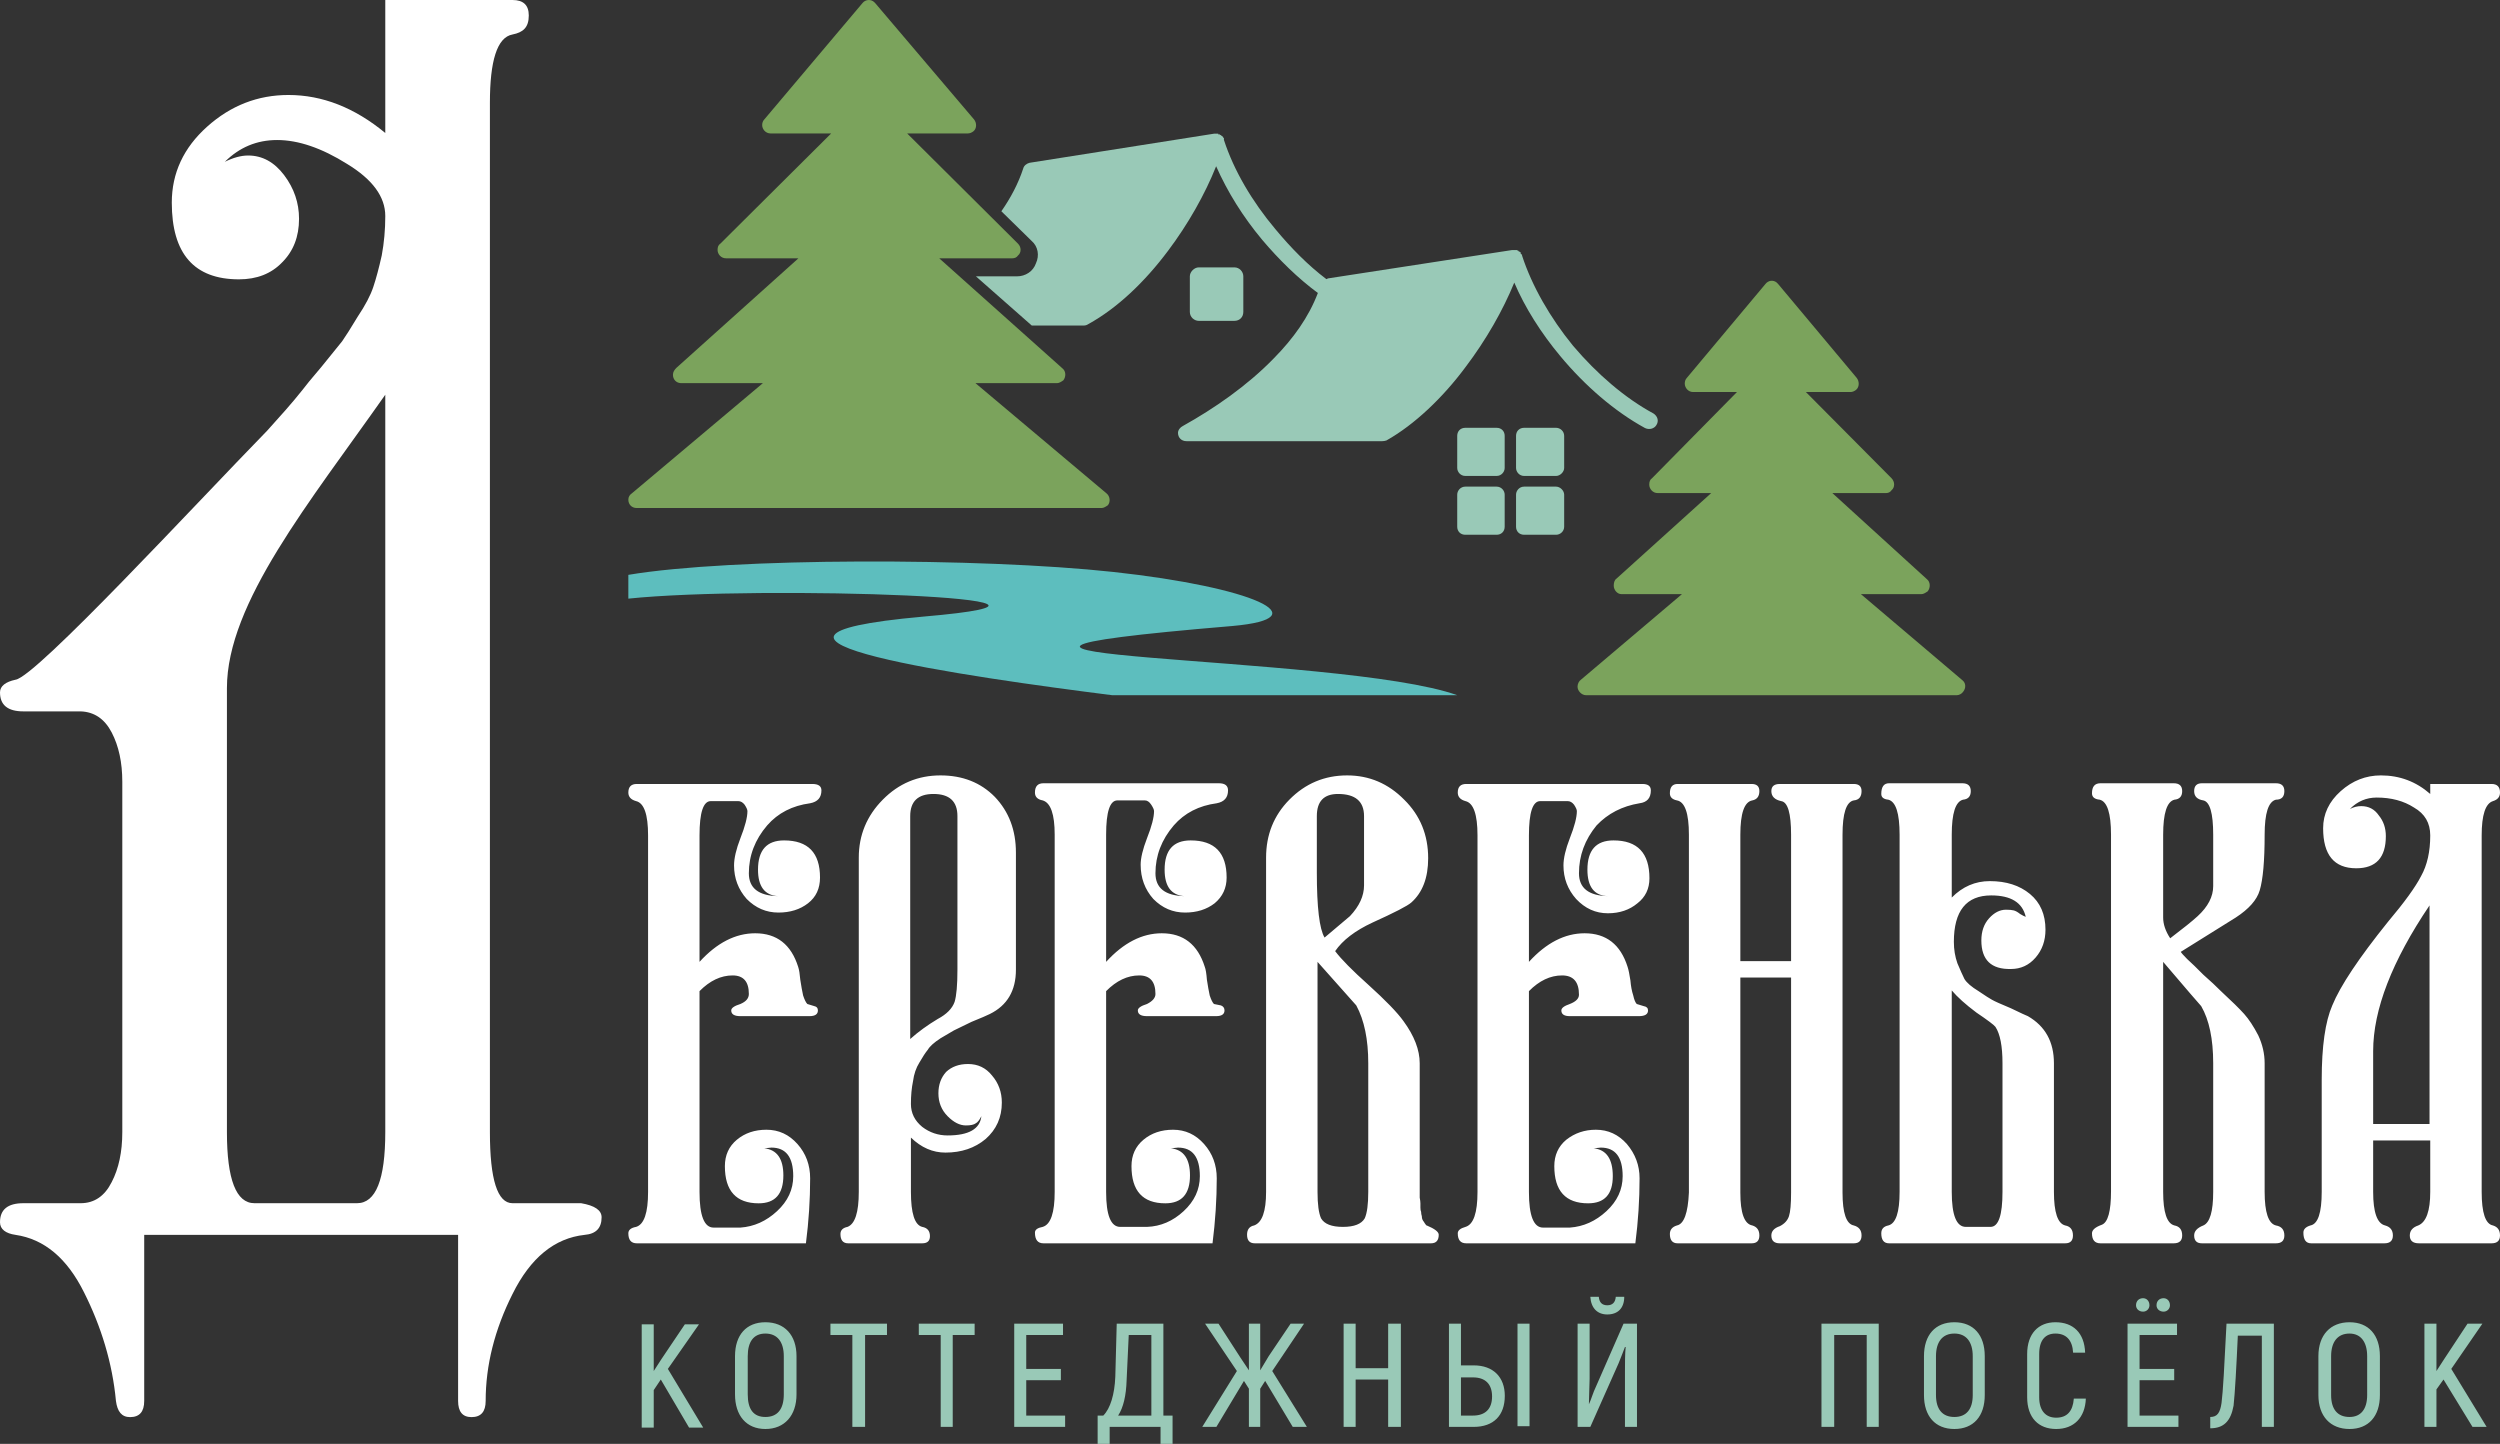 <?xml version="1.0" encoding="UTF-8"?> <svg xmlns="http://www.w3.org/2000/svg" width="187" height="108" viewBox="0 0 187 108" fill="none"><rect x="0" y="0" width="187" height="108" fill="#333333" stroke="none"/><path fill-rule="evenodd" clip-rule="evenodd" d="M47.633 93C47.211 93 47 92.751 47 92.252C47 92.002 47.193 91.842 47.58 91.771C48.177 91.593 48.476 90.72 48.476 89.153V62.489C48.476 60.921 48.177 60.066 47.58 59.924C47.193 59.817 47 59.603 47 59.282C47 58.855 47.211 58.641 47.633 58.641H60.758C61.214 58.641 61.443 58.801 61.443 59.122C61.443 59.657 61.162 59.977 60.599 60.084C59.264 60.262 58.192 60.814 57.384 61.74C56.47 62.809 56.014 64.002 56.014 65.321C56.014 66.425 56.734 66.995 58.175 67.031C57.191 66.959 56.699 66.3 56.699 65.053C56.699 63.593 57.349 62.863 58.649 62.863C60.441 62.863 61.337 63.789 61.337 65.641C61.337 66.46 61.039 67.102 60.441 67.565C59.844 68.028 59.106 68.26 58.227 68.26C57.314 68.26 56.523 67.921 55.855 67.244C55.223 66.532 54.907 65.695 54.907 64.733C54.907 64.198 55.065 63.522 55.381 62.702C55.732 61.812 55.908 61.135 55.908 60.672C55.908 60.565 55.838 60.405 55.697 60.191C55.557 60.013 55.399 59.924 55.223 59.924H53.167C52.605 59.924 52.324 60.779 52.324 62.489V71.947C53.624 70.522 55.012 69.809 56.488 69.809C58.104 69.809 59.176 70.646 59.703 72.321C59.774 72.534 59.826 72.855 59.861 73.282C59.932 73.746 60.002 74.137 60.072 74.458C60.178 74.779 60.283 74.992 60.389 75.099L60.916 75.26C61.091 75.295 61.179 75.402 61.179 75.58C61.179 75.865 60.968 76.008 60.547 76.008H55.381C54.924 76.008 54.696 75.865 54.696 75.58C54.696 75.402 54.924 75.242 55.381 75.099C55.803 74.921 56.014 74.672 56.014 74.351C56.014 73.425 55.609 72.962 54.801 72.962C53.923 72.962 53.097 73.354 52.324 74.137V89.153C52.324 90.934 52.675 91.824 53.378 91.824H55.381C56.4 91.753 57.314 91.344 58.122 90.595C58.93 89.847 59.334 88.975 59.334 87.977C59.334 86.552 58.79 85.84 57.7 85.84L57.173 85.893C58.122 86 58.596 86.677 58.596 87.924C58.596 89.313 57.981 90.008 56.752 90.008C55.065 90.008 54.221 89.081 54.221 87.229C54.221 86.41 54.52 85.751 55.117 85.252C55.715 84.753 56.453 84.504 57.331 84.504C58.245 84.504 59.018 84.86 59.651 85.573C60.283 86.285 60.599 87.14 60.599 88.137C60.599 89.74 60.494 91.361 60.283 93H47.633ZM75.991 72.534C75.991 74.102 75.341 75.206 74.041 75.847C73.83 75.954 73.373 76.15 72.67 76.435C72.002 76.756 71.563 76.969 71.352 77.076C71.177 77.183 70.843 77.379 70.351 77.664C69.859 77.985 69.543 78.27 69.402 78.519C69.226 78.733 69.016 79.053 68.77 79.481C68.524 79.873 68.365 80.336 68.295 80.87C68.19 81.369 68.137 81.939 68.137 82.58C68.137 83.257 68.418 83.827 68.981 84.29C69.543 84.718 70.175 84.931 70.878 84.931C72.459 84.931 73.303 84.45 73.408 83.489C73.268 83.773 73.127 83.952 72.987 84.023C72.846 84.13 72.6 84.183 72.249 84.183C71.792 84.183 71.335 83.952 70.878 83.489C70.421 83.025 70.193 82.456 70.193 81.779C70.193 81.137 70.386 80.603 70.773 80.176C71.194 79.784 71.739 79.588 72.407 79.588C73.145 79.588 73.742 79.873 74.199 80.443C74.691 81.013 74.937 81.689 74.937 82.473C74.937 83.578 74.533 84.486 73.724 85.198C72.916 85.875 71.915 86.214 70.72 86.214C69.771 86.214 68.91 85.84 68.137 85.092V89.153C68.137 90.756 68.418 91.629 68.981 91.771C69.367 91.842 69.56 92.074 69.56 92.466C69.56 92.822 69.367 93 68.981 93H63.446C63.059 93 62.866 92.768 62.866 92.305C62.866 92.02 63.042 91.842 63.393 91.771C63.955 91.557 64.237 90.684 64.237 89.153V64.145C64.237 62.471 64.834 61.028 66.029 59.817C67.223 58.605 68.664 58 70.351 58C72.002 58 73.355 58.534 74.41 59.603C75.464 60.707 75.991 62.097 75.991 63.771V72.534ZM71.616 61.046C71.616 59.941 71.019 59.389 69.824 59.389C68.664 59.389 68.084 59.941 68.084 61.046V77.718C68.682 77.183 69.367 76.684 70.14 76.221C70.808 75.865 71.229 75.438 71.405 74.939C71.546 74.476 71.616 73.674 71.616 72.534V61.046ZM78.047 93C77.625 93 77.414 92.733 77.414 92.198C77.414 91.985 77.607 91.842 77.994 91.771C78.591 91.593 78.89 90.72 78.89 89.153V62.435C78.89 60.903 78.591 60.048 77.994 59.87C77.607 59.799 77.414 59.603 77.414 59.282C77.414 58.819 77.625 58.588 78.047 58.588H91.172C91.629 58.588 91.857 58.766 91.857 59.122C91.857 59.657 91.576 59.977 91.013 60.084C89.678 60.262 88.606 60.814 87.798 61.74C86.885 62.809 86.428 64.002 86.428 65.321C86.428 66.425 87.148 66.995 88.589 67.031C87.605 66.959 87.113 66.3 87.113 65.053C87.113 63.593 87.763 62.863 89.063 62.863C90.855 62.863 91.751 63.789 91.751 65.641C91.751 66.425 91.453 67.066 90.855 67.565C90.258 68.028 89.52 68.26 88.642 68.26C87.728 68.26 86.937 67.921 86.27 67.244C85.637 66.532 85.321 65.677 85.321 64.679C85.321 64.181 85.479 63.522 85.795 62.702C86.147 61.812 86.322 61.135 86.322 60.672C86.322 60.565 86.252 60.405 86.112 60.191C85.971 59.977 85.813 59.87 85.637 59.87H83.581C83.019 59.87 82.738 60.725 82.738 62.435V71.947C84.038 70.522 85.426 69.809 86.902 69.809C88.519 69.809 89.59 70.646 90.118 72.321C90.188 72.499 90.24 72.819 90.276 73.282C90.346 73.746 90.416 74.137 90.486 74.458C90.592 74.779 90.697 74.992 90.803 75.099L91.33 75.206C91.506 75.277 91.593 75.402 91.593 75.58C91.593 75.865 91.382 76.008 90.961 76.008H85.795C85.338 76.008 85.11 75.865 85.11 75.58C85.11 75.402 85.338 75.242 85.795 75.099C86.217 74.885 86.428 74.636 86.428 74.351C86.428 73.425 86.024 72.962 85.215 72.962C84.337 72.962 83.511 73.354 82.738 74.137V89.153C82.738 90.898 83.089 91.771 83.792 91.771H85.795C86.814 91.735 87.728 91.344 88.536 90.595C89.344 89.847 89.749 88.975 89.749 87.977C89.749 86.552 89.204 85.84 88.114 85.84L87.587 85.893C88.536 86 89.011 86.677 89.011 87.924C89.011 89.313 88.396 90.008 87.166 90.008C85.479 90.008 84.635 89.081 84.635 87.229C84.635 86.41 84.934 85.751 85.532 85.252C86.129 84.753 86.867 84.504 87.746 84.504C88.659 84.504 89.432 84.86 90.065 85.573C90.697 86.285 91.013 87.14 91.013 88.137C91.013 89.705 90.908 91.326 90.697 93H78.047ZM99.869 71.145C100.326 71.751 101.152 72.588 102.346 73.656C103.647 74.832 104.525 75.74 104.982 76.382C105.79 77.486 106.194 78.537 106.194 79.534V89.153C106.194 89.224 106.194 89.366 106.194 89.58C106.229 89.758 106.247 89.901 106.247 90.008C106.247 90.079 106.247 90.186 106.247 90.328C106.247 90.471 106.265 90.578 106.3 90.649C106.3 90.756 106.317 90.863 106.352 90.969C106.352 91.076 106.37 91.165 106.405 91.237C106.44 91.308 106.475 91.361 106.511 91.397C106.546 91.468 106.581 91.522 106.616 91.557C106.651 91.629 106.686 91.664 106.721 91.664C107.319 91.913 107.617 92.145 107.617 92.359C107.617 92.786 107.424 93 107.038 93H93.86C93.473 93 93.28 92.786 93.28 92.359C93.28 91.967 93.456 91.735 93.807 91.664C94.405 91.45 94.703 90.613 94.703 89.153V64.145C94.703 62.435 95.283 60.992 96.443 59.817C97.638 58.605 99.078 58 100.765 58C102.417 58 103.84 58.605 105.035 59.817C106.229 60.992 106.827 62.453 106.827 64.198C106.827 65.659 106.405 66.763 105.562 67.511C105.281 67.761 104.314 68.26 102.663 69.008C101.362 69.613 100.431 70.326 99.869 71.145ZM99.078 70.13L100.976 68.527C101.679 67.779 102.03 67.013 102.03 66.229V61.046C102.03 59.941 101.38 59.389 100.08 59.389C99.026 59.389 98.499 59.941 98.499 61.046V65.267C98.499 67.868 98.692 69.489 99.078 70.13ZM98.551 89.153C98.551 90.079 98.639 90.738 98.815 91.13C99.061 91.557 99.605 91.771 100.449 91.771C101.292 91.771 101.837 91.557 102.083 91.13C102.259 90.738 102.346 90.079 102.346 89.153V79.534C102.346 77.753 102.048 76.31 101.45 75.206L98.551 71.947V89.153ZM109.673 93C109.251 93 109.041 92.751 109.041 92.252C109.041 92.038 109.234 91.878 109.62 91.771C110.218 91.593 110.517 90.72 110.517 89.153V62.489C110.517 60.921 110.218 60.066 109.62 59.924C109.234 59.817 109.041 59.603 109.041 59.282C109.041 58.855 109.251 58.641 109.673 58.641H122.851C123.273 58.641 123.483 58.801 123.483 59.122C123.483 59.692 123.202 60.013 122.64 60.084C121.34 60.298 120.268 60.85 119.425 61.74C118.546 62.809 118.107 64.002 118.107 65.321C118.107 66.425 118.827 66.995 120.268 67.031C119.249 66.995 118.739 66.336 118.739 65.053C118.739 63.593 119.39 62.863 120.69 62.863C122.482 62.863 123.378 63.807 123.378 65.695C123.378 66.478 123.079 67.102 122.482 67.565C121.885 68.064 121.147 68.313 120.268 68.313C119.354 68.313 118.564 67.957 117.896 67.244C117.264 66.532 116.947 65.695 116.947 64.733C116.947 64.198 117.105 63.522 117.422 62.702C117.773 61.812 117.949 61.135 117.949 60.672C117.949 60.565 117.879 60.405 117.738 60.191C117.597 60.013 117.439 59.924 117.264 59.924H115.208C114.646 59.924 114.364 60.779 114.364 62.489V71.947C115.665 70.522 117.053 69.809 118.529 69.809C120.145 69.809 121.217 70.646 121.744 72.321C121.814 72.534 121.885 72.873 121.955 73.336C121.99 73.763 122.06 74.137 122.166 74.458C122.236 74.779 122.324 74.992 122.429 75.099L122.956 75.26C123.167 75.295 123.273 75.402 123.273 75.58C123.273 75.865 123.044 76.008 122.587 76.008H117.422C117 76.008 116.789 75.865 116.789 75.58C116.789 75.402 117 75.242 117.422 75.099C117.879 74.921 118.107 74.689 118.107 74.405C118.107 73.443 117.685 72.962 116.842 72.962C115.963 72.962 115.138 73.354 114.364 74.137V89.153C114.364 90.934 114.716 91.824 115.419 91.824H117.422C118.441 91.753 119.354 91.344 120.163 90.595C120.971 89.847 121.375 88.975 121.375 87.977C121.375 86.552 120.83 85.84 119.741 85.84L119.214 85.893C120.163 86 120.637 86.695 120.637 87.977C120.637 89.331 120.022 90.008 118.792 90.008C117.105 90.008 116.262 89.081 116.262 87.229C116.262 86.41 116.561 85.751 117.158 85.252C117.791 84.753 118.529 84.504 119.372 84.504C120.286 84.504 121.059 84.86 121.691 85.573C122.324 86.321 122.64 87.175 122.64 88.137C122.64 89.74 122.535 91.361 122.324 93H109.673ZM130.178 71.893H133.973V62.435C133.973 60.832 133.727 59.995 133.235 59.924C132.743 59.817 132.497 59.567 132.497 59.175C132.497 58.819 132.708 58.641 133.13 58.641H138.664C139.051 58.641 139.244 58.819 139.244 59.175C139.244 59.603 139.051 59.835 138.664 59.87C138.102 59.977 137.821 60.832 137.821 62.435V89.206C137.821 90.738 138.102 91.557 138.664 91.664C139.051 91.771 139.244 92.02 139.244 92.412C139.244 92.804 139.051 93 138.664 93H133.13C132.708 93 132.497 92.804 132.497 92.412C132.497 92.092 132.708 91.86 133.13 91.718C133.481 91.539 133.709 91.29 133.815 90.969C133.92 90.649 133.973 90.061 133.973 89.206V73.122H130.178V89.206C130.178 90.738 130.476 91.557 131.074 91.664C131.425 91.771 131.601 92.02 131.601 92.412C131.601 92.804 131.408 93 131.021 93H125.486C125.1 93 124.907 92.768 124.907 92.305C124.907 91.985 125.082 91.771 125.434 91.664C125.961 91.557 126.26 90.738 126.33 89.206V62.435C126.33 60.832 126.031 59.977 125.434 59.87C125.082 59.799 124.907 59.621 124.907 59.336C124.907 58.873 125.1 58.641 125.486 58.641H131.021C131.408 58.641 131.601 58.819 131.601 59.175C131.601 59.567 131.425 59.799 131.074 59.87C130.476 59.977 130.178 60.832 130.178 62.435V71.893ZM155.057 92.412C155.057 92.804 154.864 93 154.477 93H141.3C140.913 93 140.72 92.751 140.72 92.252C140.72 91.931 140.896 91.735 141.247 91.664C141.809 91.522 142.09 90.684 142.09 89.153V62.435C142.09 60.832 141.809 59.959 141.247 59.817C140.896 59.781 140.72 59.639 140.72 59.389C140.72 58.855 140.913 58.588 141.3 58.588H146.782C147.203 58.588 147.414 58.784 147.414 59.175C147.414 59.567 147.221 59.781 146.834 59.817C146.272 59.959 145.991 60.832 145.991 62.435V67.137C146.799 66.318 147.748 65.908 148.837 65.908C150.067 65.908 151.069 66.229 151.842 66.87C152.615 67.511 153.002 68.402 153.002 69.542C153.002 70.361 152.756 71.056 152.264 71.626C151.772 72.196 151.157 72.481 150.419 72.481C148.943 72.516 148.205 71.804 148.205 70.344C148.205 69.667 148.398 69.115 148.785 68.687C149.171 68.26 149.593 68.046 150.05 68.046C150.296 68.046 150.489 68.064 150.63 68.099C150.77 68.135 150.928 68.224 151.104 68.366C151.28 68.473 151.42 68.544 151.526 68.58C151.28 67.511 150.419 66.977 148.943 66.977C147.08 66.977 146.149 68.135 146.149 70.45C146.149 71.02 146.237 71.555 146.413 72.053C146.624 72.552 146.799 72.944 146.94 73.229C147.115 73.514 147.467 73.817 147.994 74.137C148.521 74.494 148.855 74.707 148.995 74.779C149.171 74.885 149.646 75.099 150.419 75.42C151.157 75.776 151.578 75.972 151.684 76.008C152.984 76.756 153.634 77.931 153.634 79.534V89.153C153.634 90.684 153.915 91.522 154.477 91.664C154.864 91.735 155.057 91.985 155.057 92.412ZM149.786 79.534C149.786 78.252 149.61 77.344 149.259 76.809C149.154 76.667 148.679 76.31 147.836 75.74C147.028 75.135 146.413 74.583 145.991 74.084V89.153C145.991 90.898 146.342 91.771 147.045 91.771H148.89C149.487 91.771 149.786 90.898 149.786 89.153V79.534ZM163.122 71.198C163.157 71.27 163.315 71.448 163.596 71.733C163.913 72.018 164.317 72.41 164.809 72.908C165.336 73.371 165.775 73.781 166.126 74.137C166.935 74.885 167.515 75.455 167.866 75.847C168.217 76.239 168.569 76.773 168.92 77.45C169.236 78.127 169.395 78.822 169.395 79.534V89.153C169.395 90.684 169.676 91.522 170.238 91.664C170.66 91.735 170.87 91.985 170.87 92.412C170.87 92.804 170.66 93 170.238 93H164.703C164.317 93 164.123 92.804 164.123 92.412C164.123 92.092 164.352 91.842 164.809 91.664C165.301 91.45 165.547 90.613 165.547 89.153V79.534C165.547 77.718 165.248 76.293 164.651 75.26C164.545 75.153 163.596 74.048 161.804 71.947V89.153C161.804 90.684 162.085 91.522 162.648 91.664C163.034 91.735 163.227 91.985 163.227 92.412C163.227 92.804 163.017 93 162.595 93H157.113C156.691 93 156.48 92.751 156.48 92.252C156.48 92.002 156.726 91.789 157.218 91.611C157.675 91.433 157.904 90.595 157.904 89.099V62.435C157.904 60.832 157.622 59.959 157.06 59.817C156.674 59.781 156.48 59.621 156.48 59.336C156.48 58.837 156.691 58.588 157.113 58.588H162.595C163.017 58.588 163.227 58.784 163.227 59.175C163.227 59.567 163.034 59.781 162.648 59.817C162.085 59.959 161.804 60.832 161.804 62.435V68.633C161.804 69.132 161.98 69.649 162.331 70.183C163.315 69.435 164.001 68.883 164.387 68.527C165.16 67.814 165.547 67.066 165.547 66.282V62.435C165.547 60.832 165.301 59.977 164.809 59.87C164.352 59.799 164.123 59.567 164.123 59.175C164.123 58.784 164.317 58.588 164.703 58.588H170.238C170.66 58.588 170.87 58.784 170.87 59.175C170.87 59.603 170.66 59.817 170.238 59.817C169.676 59.959 169.395 60.832 169.395 62.435C169.395 64.394 169.272 65.784 169.026 66.603C168.815 67.316 168.217 67.992 167.233 68.633L163.122 71.198ZM186.367 58.641C186.789 58.641 187 58.855 187 59.282C187 59.603 186.824 59.817 186.473 59.924C185.911 60.102 185.629 60.957 185.629 62.489V89.153C185.629 90.72 185.911 91.557 186.473 91.664C186.824 91.771 187 92.02 187 92.412C187 92.804 186.789 93 186.367 93H180.938C180.481 93 180.253 92.804 180.253 92.412C180.253 92.056 180.464 91.807 180.885 91.664C181.483 91.415 181.782 90.578 181.782 89.153V85.305H177.512V89.153C177.512 90.684 177.811 91.522 178.408 91.664C178.795 91.771 178.988 92.02 178.988 92.412C178.988 92.804 178.777 93 178.355 93H172.873C172.487 93 172.294 92.733 172.294 92.198C172.294 91.949 172.469 91.771 172.821 91.664C173.383 91.557 173.664 90.72 173.664 89.153V80.763C173.664 78.27 173.928 76.417 174.455 75.206C175.052 73.746 176.44 71.662 178.619 68.954C179.849 67.494 180.675 66.354 181.096 65.534C181.553 64.715 181.782 63.7 181.782 62.489C181.782 61.562 181.377 60.868 180.569 60.405C179.796 59.906 178.865 59.657 177.776 59.657C177.003 59.657 176.335 59.941 175.773 60.511C176.054 60.369 176.335 60.298 176.616 60.298C177.178 60.298 177.617 60.529 177.934 60.992C178.285 61.42 178.461 61.936 178.461 62.542C178.461 64.145 177.723 64.947 176.247 64.947C174.595 64.947 173.77 63.949 173.77 61.954C173.77 60.885 174.209 59.959 175.087 59.175C175.966 58.392 176.967 58 178.092 58C179.497 58 180.727 58.463 181.782 59.389V58.641H186.367ZM181.729 84.076V67.725C178.918 71.893 177.512 75.527 177.512 78.626V84.076H181.729Z" fill="white"></path><path fill-rule="evenodd" clip-rule="evenodd" d="M49.428 103.188L48.899 103.981V106.784H48V99.062H48.899V102.553L49.48 101.654L51.225 99.062H52.283L49.956 102.394L52.6 106.784H51.542L49.428 103.188ZM54.979 104.298V101.442C54.979 99.856 55.825 98.904 57.253 98.904C58.681 98.904 59.579 99.856 59.579 101.442V104.298C59.579 105.885 58.681 106.889 57.253 106.889C55.825 106.889 54.979 105.885 54.979 104.298ZM58.628 104.298V101.442C58.628 100.385 58.152 99.75 57.253 99.75C56.354 99.75 55.931 100.385 55.931 101.442V104.298C55.931 105.409 56.354 105.99 57.253 105.99C58.152 105.99 58.628 105.409 58.628 104.298ZM66.347 99.856H64.708V106.731H63.756V99.856H62.117V99.01H66.347V99.856ZM72.903 99.856H71.264V106.731H70.365V99.856H68.726V99.01H72.903V99.856ZM79.671 105.885V106.731H75.864V99.01H79.513V99.856H76.763V102.394H79.354V103.24H76.763V105.885H79.671ZM87.708 105.885V108H86.809V106.731H83.002V108H82.103V105.885H82.526C83.055 105.356 83.372 104.298 83.425 102.976L83.531 99.01H87.021V105.885H87.708ZM86.122 99.856H84.43L84.271 103.24C84.236 104.404 84.025 105.285 83.637 105.885H86.122V99.856ZM94.635 103.293L94.264 103.875V106.731H93.418V103.875L93.048 103.293L90.986 106.731H89.929L92.519 102.553L90.14 99.01H91.145L92.784 101.548L93.418 102.5V99.01H94.264V102.5L94.899 101.442L96.538 99.01H97.543L95.163 102.553L97.754 106.731H96.697L94.635 103.293ZM104.786 99.01V106.731H103.834V103.188H101.402V106.731H100.503V99.01H101.402V102.341H103.834V99.01H104.786ZM108.382 99.01H109.28V102.13H110.232C111.713 102.13 112.559 103.029 112.559 104.404C112.559 105.885 111.713 106.731 110.232 106.731H108.382V99.01ZM113.51 99.01H114.409V106.678H113.51V99.01ZM110.179 105.885C111.078 105.885 111.607 105.409 111.607 104.457C111.607 103.505 111.078 103.029 110.179 103.029H109.28V105.885H110.179ZM118.956 97H119.591C119.626 97.423 119.838 97.635 120.225 97.635C120.613 97.635 120.825 97.423 120.86 97H121.494C121.494 97.846 121.018 98.322 120.225 98.322C119.485 98.322 119.009 97.846 118.956 97ZM118.005 99.01H118.903V103.135C118.903 103.611 118.851 104.457 118.851 104.986V105.038C119.009 104.721 119.168 104.139 119.379 103.716L121.441 99.01H122.446V106.731H121.547V102.553C121.547 102.077 121.547 101.231 121.6 100.755H121.547C121.441 101.019 121.23 101.601 121.071 101.971L118.956 106.731H118.005V99.01ZM140.529 106.731H139.63V99.856H137.198V106.731H136.246V99.01H140.529V106.731ZM143.913 104.351V101.442C143.913 99.856 144.759 98.904 146.186 98.904C147.614 98.904 148.46 99.856 148.46 101.442V104.351C148.46 105.937 147.614 106.889 146.186 106.889C144.759 106.889 143.913 105.937 143.913 104.351ZM147.561 104.351V101.442C147.561 100.385 147.085 99.75 146.186 99.75C145.287 99.75 144.811 100.385 144.811 101.442V104.351C144.811 105.409 145.287 105.99 146.186 105.99C147.085 105.99 147.561 105.409 147.561 104.351ZM151.632 104.51V101.284C151.632 99.75 152.478 98.904 153.747 98.904C155.069 98.904 155.915 99.697 155.968 101.178H155.069C155.016 100.226 154.54 99.75 153.747 99.75C153.007 99.75 152.531 100.226 152.531 101.284V104.51C152.531 105.567 153.06 106.043 153.8 106.043C154.611 106.043 155.051 105.567 155.122 104.615H156.021C155.968 106.043 155.122 106.889 153.8 106.889C152.478 106.889 151.632 106.043 151.632 104.51ZM159.775 97.635C159.775 97.317 159.986 97.106 160.303 97.106C160.568 97.106 160.779 97.317 160.779 97.635C160.779 97.899 160.568 98.111 160.303 98.111C159.986 98.111 159.775 97.899 159.775 97.635ZM161.308 97.635C161.308 97.317 161.52 97.106 161.837 97.106C162.101 97.106 162.313 97.317 162.313 97.635C162.313 97.899 162.101 98.111 161.837 98.111C161.52 98.111 161.308 97.899 161.308 97.635ZM162.947 105.885V106.731H159.14V99.01H162.841V99.856H160.039V102.394H162.63V103.24H160.039V105.885H162.947ZM170.085 99.01V106.731H169.186V99.909H167.389C167.283 102.236 167.177 104.192 167.071 105.144C166.86 106.308 166.331 106.837 165.326 106.837V105.99C165.855 105.99 166.067 105.673 166.172 104.933C166.278 104.139 166.384 102.183 166.543 99.01H170.085ZM173.416 104.351V101.442C173.416 99.856 174.315 98.904 175.743 98.904C177.17 98.904 178.016 99.856 178.016 101.442V104.351C178.016 105.937 177.17 106.889 175.743 106.889C174.315 106.889 173.416 105.937 173.416 104.351ZM177.064 104.351V101.442C177.064 100.385 176.589 99.75 175.743 99.75C174.844 99.75 174.368 100.385 174.368 101.442V104.351C174.368 105.409 174.844 105.99 175.743 105.99C176.589 105.99 177.064 105.409 177.064 104.351ZM182.775 103.188L182.246 103.928V106.731H181.347V99.01H182.246V102.553L182.828 101.654L184.572 99.01H185.683L183.356 102.394L186 106.731H184.943L182.775 103.188Z" fill="#99C9B7"></path><path d="M83.18 52H109C100.323 48.874 61.987 49.359 92.172 46.826C98.851 46.233 93.697 43.915 83.285 42.783C73.346 41.705 54.678 41.705 47 42.999V44.778C56.834 43.754 85.283 44.724 69.034 46.125C51.628 47.688 72.557 50.653 83.18 52Z" fill="#5DBEBE"></path><path d="M109.6 36.4H111.95C112.3 36.4 112.55 36.7 112.55 37V39.4C112.55 39.75 112.3 40 111.95 40H109.6C109.25 40 109 39.75 109 39.4V37C109 36.7 109.25 36.4 109.6 36.4ZM109.6 32H111.95C112.3 32 112.55 32.25 112.55 32.6V35C112.55 35.3 112.3 35.6 111.95 35.6H109.6C109.25 35.6 109 35.3 109 35V32.6C109 32.25 109.25 32 109.6 32ZM114 32H116.4C116.7 32 117 32.25 117 32.6V35C117 35.3 116.7 35.6 116.4 35.6H114C113.65 35.6 113.4 35.3 113.4 35V32.6C113.4 32.25 113.65 32 114 32ZM114 36.4H116.4C116.7 36.4 117 36.7 117 37V39.4C117 39.75 116.7 40 116.4 40H114C113.65 40 113.4 39.75 113.4 39.4V37C113.4 36.7 113.65 36.4 114 36.4Z" fill="#99C9B7"></path><path d="M89.667 20H92.333C92.722 20 93 20.333 93 20.667V23.333C93 23.722 92.722 24 92.333 24H89.667C89.333 24 89 23.722 89 23.333V20.667C89 20.333 89.333 20 89.667 20Z" fill="#99C9B7"></path><path d="M90.809 10H90.862H90.915H90.967H91.02H91.073H91.126V10.052H91.179H91.232L91.284 10.104H91.337V10.155H91.39L91.443 10.207L91.496 10.259V10.311H91.549V10.363V10.414V10.466C92.288 12.745 93.662 15.077 95.406 17.149C96.569 18.547 97.837 19.842 99.211 20.878C99.246 20.878 99.282 20.861 99.317 20.827L113.11 18.703H113.162H113.215H113.268H113.321H113.374H113.427H113.479L113.532 18.755H113.585V18.806H113.638C113.638 18.806 113.656 18.824 113.691 18.858H113.744V18.91V18.962C113.779 18.996 113.814 19.031 113.849 19.065V19.117C114.589 21.396 115.963 23.779 117.654 25.851C119.451 27.975 121.565 29.788 123.679 30.928C123.996 31.135 124.101 31.498 123.89 31.808C123.731 32.068 123.362 32.171 123.044 32.016C120.772 30.773 118.553 28.856 116.703 26.628C115.276 24.919 114.061 23.002 113.268 21.137C112.423 23.209 111.154 25.437 109.622 27.457C107.931 29.736 105.817 31.757 103.703 32.948C103.597 32.983 103.492 33 103.386 33H88.748C88.378 33 88.114 32.741 88.114 32.378C88.114 32.171 88.272 31.964 88.484 31.86C90.809 30.565 93.293 28.856 95.301 26.784C96.728 25.333 97.89 23.727 98.577 21.914C97.097 20.827 95.671 19.428 94.402 17.926C92.975 16.216 91.813 14.351 90.967 12.435C90.122 14.559 88.854 16.786 87.374 18.755C85.63 21.086 83.569 23.054 81.402 24.245C81.297 24.315 81.191 24.349 81.085 24.349H77.175L73 20.671H76.065C76.699 20.671 77.281 20.308 77.492 19.687C77.756 19.117 77.65 18.444 77.175 18.029L74.902 15.802C75.589 14.818 76.171 13.73 76.541 12.59C76.594 12.383 76.805 12.227 77.016 12.176L90.809 10Z" fill="#99C9B7"></path><path d="M57.167 8.937L64.519 0.224C64.727 -0.037 65.144 -0.089 65.405 0.172L65.457 0.224L72.861 8.937C73.069 9.198 73.069 9.616 72.809 9.824C72.669 9.929 72.531 9.981 72.391 9.981H67.855L76.145 18.225C76.406 18.486 76.406 18.903 76.145 19.112C76.041 19.268 75.885 19.321 75.728 19.321H70.254L79.482 27.565C79.743 27.773 79.743 28.191 79.534 28.452C79.378 28.556 79.222 28.66 79.065 28.66H72.965L82.767 36.904C83.028 37.113 83.08 37.53 82.871 37.791C82.715 37.896 82.558 38 82.402 38H47.626C47.261 38 47 37.739 47 37.374C47 37.165 47.104 37.009 47.261 36.904L57.063 28.66H50.963C50.598 28.66 50.337 28.399 50.337 28.034C50.337 27.826 50.441 27.669 50.598 27.512L59.722 19.321H54.299C53.934 19.321 53.674 19.008 53.674 18.694C53.674 18.486 53.726 18.329 53.882 18.225L62.172 9.981H57.636C57.271 9.981 57.011 9.668 57.011 9.355C57.011 9.198 57.063 9.042 57.167 8.937Z" fill="#7BA35C"></path><path d="M126.176 28.266L132.06 21.236C132.269 20.972 132.633 20.919 132.894 21.131L132.998 21.236L138.882 28.266C139.09 28.531 139.09 28.954 138.83 29.165C138.691 29.271 138.552 29.324 138.414 29.324H135.081L141.486 35.772C141.746 36.037 141.746 36.459 141.486 36.671C141.382 36.83 141.226 36.882 141.069 36.882H137.06L144.142 43.331C144.402 43.543 144.402 43.965 144.194 44.23C144.038 44.336 143.881 44.441 143.725 44.441H139.195L146.798 50.89C147.058 51.101 147.058 51.471 146.85 51.736C146.746 51.894 146.537 52 146.381 52H118.625C118.312 52 118 51.683 118 51.366C118 51.154 118.104 50.943 118.26 50.837L125.811 44.441H121.281C120.968 44.441 120.708 44.124 120.708 43.807C120.708 43.596 120.76 43.384 120.916 43.278L127.998 36.882H123.989C123.624 36.882 123.364 36.565 123.364 36.248C123.364 36.037 123.416 35.878 123.572 35.772L129.925 29.324H126.644C126.28 29.324 126.02 29.006 126.02 28.689C126.02 28.531 126.072 28.372 126.176 28.266Z" fill="#7BA35C"></path><path fill-rule="evenodd" clip-rule="evenodd" d="M45 91.053C45 91.86 44.577 92.298 43.731 92.368C41.475 92.614 39.677 94.088 38.337 96.79C36.998 99.456 36.328 102.123 36.328 104.79C36.328 105.597 35.975 106 35.27 106C34.6 106 34.266 105.597 34.266 104.79V92.368H10.787V104.79C10.787 105.597 10.435 106 9.73 106C9.095 106 8.778 105.579 8.672 104.79C8.408 101.947 7.562 99.21 6.293 96.684C5.024 94.123 3.314 92.684 1.163 92.368C0.423 92.263 0 91.947 0 91.421C0 90.474 0.582 90 1.745 90H6.028C7.051 90 7.826 89.474 8.355 88.421C8.884 87.403 9.148 86.158 9.148 84.684V58.474C9.148 57.035 8.884 55.807 8.355 54.789C7.826 53.772 7.051 53.246 6.028 53.211H1.745C0.582 53.211 0 52.737 0 51.789C0 51.316 0.423 51 1.163 50.842C2.697 50.632 14.648 37.684 19.988 32.211C20.94 31.158 21.839 30.158 22.632 29.158C22.808 28.912 23.284 28.333 24.06 27.421C24.835 26.474 25.347 25.842 25.593 25.526C25.84 25.175 26.228 24.561 26.757 23.684C27.321 22.842 27.709 22.105 27.92 21.474C28.132 20.842 28.343 20.053 28.555 19.105C28.731 18.158 28.819 17.175 28.819 16.158C28.819 14.719 27.867 13.421 25.964 12.263C24.06 11.07 22.315 10.474 20.729 10.474C19.213 10.474 17.908 11.018 16.816 12.105C17.45 11.79 18.032 11.632 18.561 11.632C19.618 11.632 20.517 12.123 21.257 13.105C21.998 14.088 22.368 15.175 22.368 16.368C22.368 17.702 21.945 18.789 21.099 19.631C20.288 20.474 19.213 20.895 17.873 20.895C14.524 20.895 12.85 18.982 12.85 15.158C12.85 12.947 13.731 11.053 15.494 9.474C17.256 7.895 19.283 7.105 21.575 7.105C24.113 7.105 26.528 8.053 28.819 9.947V0H38.337C39.148 0 39.553 0.386 39.553 1.158C39.553 2.053 39.13 2.421 38.337 2.579C37.174 2.789 36.645 4.579 36.645 7.684V84.684C36.645 88.228 37.209 90 38.337 90H43.467C44.489 90.175 45 90.526 45 91.053ZM26.704 90C28.114 90 28.819 88.228 28.819 84.684V29.526C23.161 37.579 16.974 45.105 16.974 51.474V84.684C16.974 88.228 17.662 90 19.036 90H26.704Z" fill="white"></path></svg> 